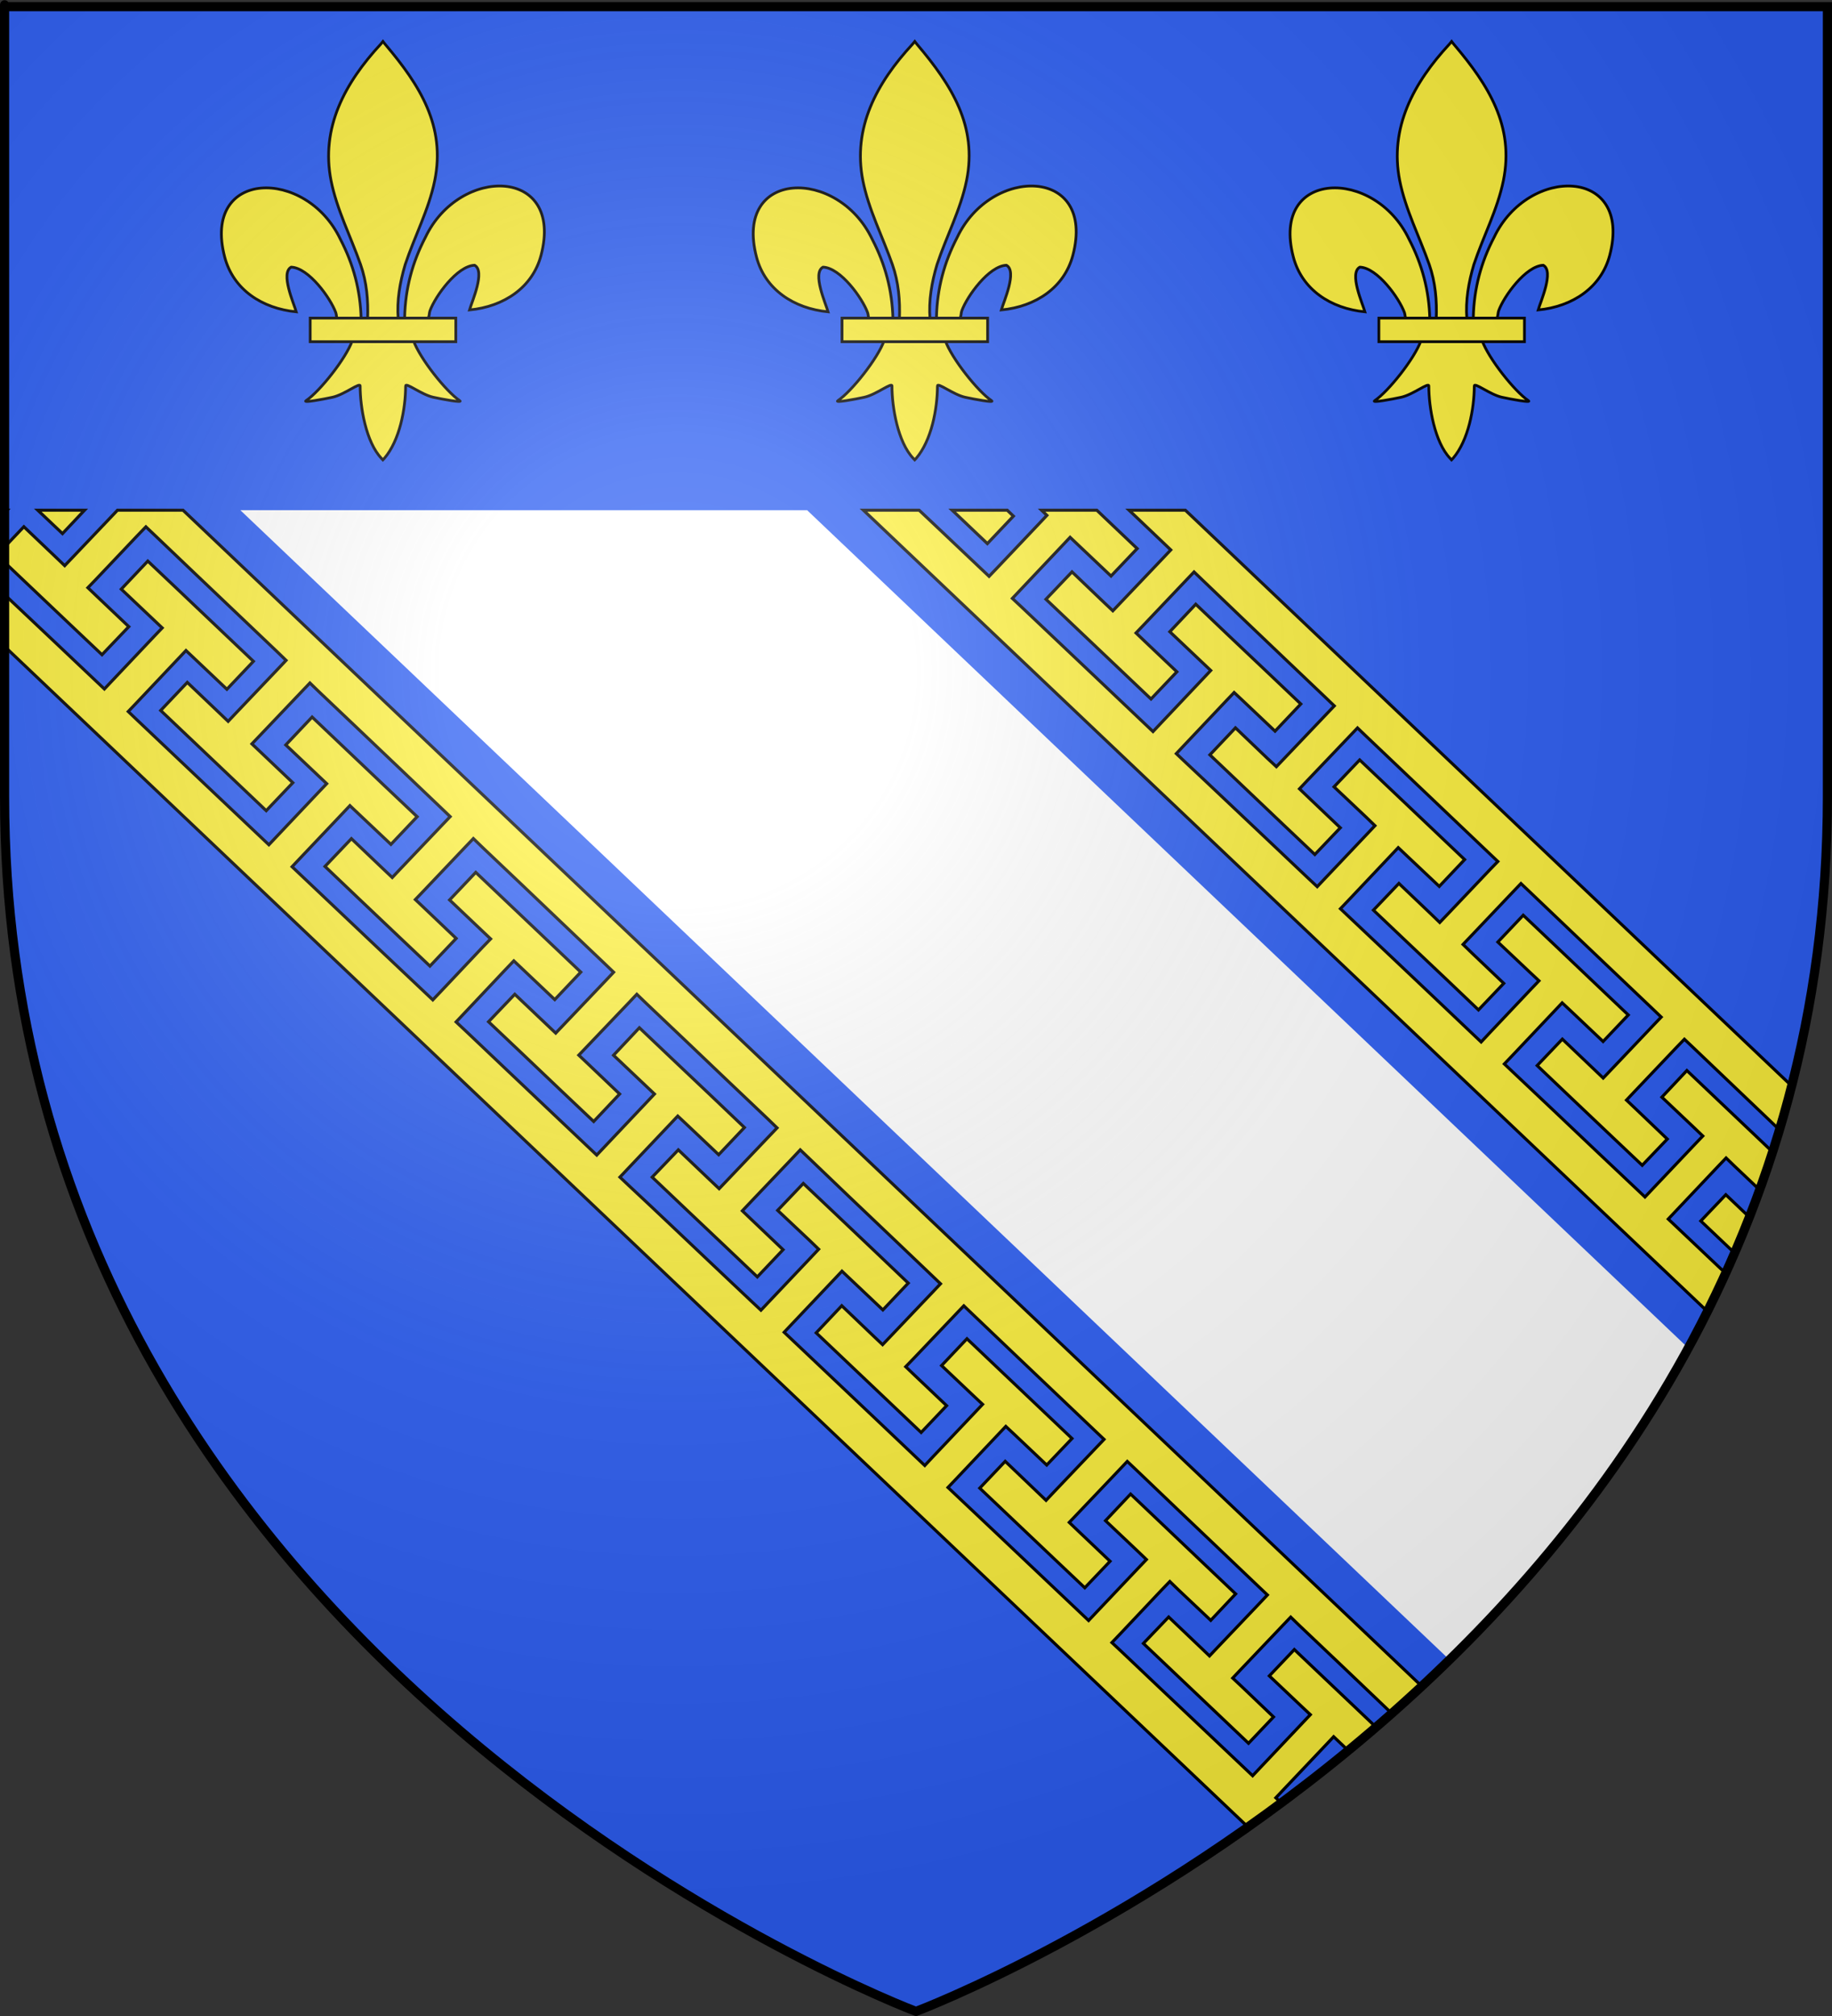 <?xml version="1.0" encoding="UTF-8" standalone="no"?>
<svg
   xmlns:dc="http://purl.org/dc/elements/1.1/"
   xmlns:cc="http://creativecommons.org/ns#"
   xmlns:rdf="http://www.w3.org/1999/02/22-rdf-syntax-ns#"
   xmlns:svg="http://www.w3.org/2000/svg"
   xmlns="http://www.w3.org/2000/svg"
   xmlns:xlink="http://www.w3.org/1999/xlink"
   xmlns:sodipodi="http://sodipodi.sourceforge.net/DTD/sodipodi-0.dtd"
   xmlns:inkscape="http://www.inkscape.org/namespaces/inkscape"
   height="660"
   width="600"
   version="1.0"
   id="svg2"
   sodipodi:version="0.32"
   inkscape:version="0.46"
   sodipodi:docname="Blason ville fr Troyes.svg"
   sodipodi:docbase="D:\Astrid\Pictures"
   inkscape:export-filename="/Users/olivier/Desktop/Blason Rouge/Blason_Vide_3D.png"
   inkscape:export-xdpi="144"
   inkscape:export-ydpi="144"
   inkscape:output_extension="org.inkscape.output.svg.inkscape">
  <rect width="100%" height="100%" fill="#333333" stroke="none"/>
  <sodipodi:namedview
     inkscape:window-height="750"
     inkscape:window-width="1264"
     inkscape:pageshadow="2"
     inkscape:pageopacity="0.0"
     guidetolerance="10.0"
     gridtolerance="10.0"
     objecttolerance="10.0"
     borderopacity="1.0"
     bordercolor="#666666"
     pagecolor="#ffffff"
     id="base"
     showgrid="false"
     height="660px"
     inkscape:zoom="0.55650223"
     inkscape:cx="303.77179"
     inkscape:cy="399.98795"
     inkscape:window-x="0"
     inkscape:window-y="14"
     inkscape:current-layer="layer4"
     showguides="true"
     inkscape:guide-bbox="true" />
  <desc
     id="desc4">Flag of Canton of Valais (Wallis)</desc>
  <defs
     id="defs6">
    <inkscape:perspective
       sodipodi:type="inkscape:persp3d"
       inkscape:vp_x="0 : 330 : 1"
       inkscape:vp_y="0 : 1000 : 0"
       inkscape:vp_z="600 : 330 : 1"
       inkscape:persp3d-origin="300 : 220 : 1"
       id="perspective140986" />
    <linearGradient
       id="linearGradient2893">
      <stop
         style="stop-color:white;stop-opacity:0.314;"
         offset="0"
         id="stop2895" />
      <stop
         id="stop2897"
         offset="0.19"
         style="stop-color:white;stop-opacity:0.251;" />
      <stop
         style="stop-color:#6b6b6b;stop-opacity:0.125;"
         offset="0.6"
         id="stop2901" />
      <stop
         style="stop-color:black;stop-opacity:0.125;"
         offset="1"
         id="stop2899" />
    </linearGradient>
    <radialGradient
       inkscape:collect="always"
       xlink:href="#linearGradient2893"
       id="radialGradient3163"
       gradientUnits="userSpaceOnUse"
       gradientTransform="matrix(1.353,0,0,1.349,-77.629,-85.747)"
       cx="221.445"
       cy="226.331"
       fx="221.445"
       fy="226.331"
       r="300" />
    <radialGradient
       inkscape:collect="always"
       xlink:href="#linearGradient2893"
       id="radialGradient209736"
       gradientUnits="userSpaceOnUse"
       gradientTransform="matrix(1.353,0,0,1.349,-77.629,-85.747)"
       cx="221.445"
       cy="226.331"
       fx="221.445"
       fy="226.331"
       r="300" />
    <radialGradient
       inkscape:collect="always"
       xlink:href="#linearGradient2893"
       id="radialGradient209834"
       gradientUnits="userSpaceOnUse"
       gradientTransform="matrix(1.353,0,0,1.349,-77.629,-85.747)"
       cx="221.445"
       cy="226.331"
       fx="221.445"
       fy="226.331"
       r="300" />
  </defs>
  <g
     inkscape:groupmode="layer"
     id="layer3"
     inkscape:label="Fond écu"
     style="opacity:1;display:inline"
     sodipodi:insensitive="true">
    <path
       id="path2855"
       style="fill:#2b5df2;fill-opacity:1;fill-rule:evenodd;stroke:none;stroke-width:1px;stroke-linecap:butt;stroke-linejoin:miter;stroke-opacity:1;display:inline"
       d="M 299.947,658.73 C 299.947,658.73 598.447,546.41 598.447,260.958 C 598.447,-24.493 598.447,2.407 598.447,2.407 L 1.447,2.407 L 1.447,260.958 C 1.447,546.41 299.947,658.73 299.947,658.73 z"
       sodipodi:nodetypes="cccccc" />
  </g>
  <g
     inkscape:groupmode="layer"
     id="layer4"
     inkscape:label="Meubles"
     style="display:inline"
     sodipodi:insensitive="true">
    <g
       style="display:inline"
       id="g22331"
       transform="translate(-546.621,62.459)" />
    <path
       style="fill:#ffffff;fill-opacity:1;fill-rule:evenodd;stroke:none;stroke-width:3;stroke-linecap:butt;stroke-linejoin:miter;stroke-miterlimit:4;stroke-dasharray:none;stroke-opacity:1;display:inline"
       d="M 78.719,167.031 L 474.719,543.375 C 503.603,515.133 531.177,481.287 552.938,441.344 L 264.344,167.031 M 1.5,2.188 L 1.5,93.656 L 1.656,93.812 L 1.656,2.188 L 1.5,2.188 z"
       id="path2990"
       sodipodi:nodetypes="ccccccccc" />
    <path
       style="fill:#fcef3c;fill-opacity:1;fill-rule:evenodd;stroke:#000000;stroke-width:1;stroke-linecap:butt;stroke-linejoin:miter;stroke-miterlimit:4;stroke-dasharray:none;stroke-opacity:1;display:inline"
       d="M 1.5,111.562 L 1.5,128.438 L 1.656,128.594 L 1.656,111.719 L 1.5,111.562 z M 1.5,139.156 L 1.5,167.875 L 2.312,167.031 L 1.656,167.031 L 1.656,139.312 L 1.5,139.156 z M 12.375,167.031 L 20.469,174.688 L 27.688,167.031 L 12.375,167.031 z M 38.469,167.031 L 37.531,168.031 L 23.844,182.406 L 21.188,185.188 L 18.281,182.406 L 7.812,172.438 L 1.5,179.094 L 1.5,184.094 L 9.5,191.688 L 22.906,204.406 L 33.406,214.344 L 42.188,205.156 L 31.688,195.188 L 28.781,192.406 L 31.438,189.656 L 45.125,175.219 L 47.781,172.469 L 50.688,175.219 L 64.062,187.969 L 77.438,200.688 L 90.812,213.406 L 93.688,216.188 L 91.062,218.969 L 77.375,233.344 L 74.719,236.156 L 71.812,233.375 L 61.344,223.406 L 52.625,232.594 L 63.094,242.531 L 76.688,255.438 L 87.188,265.406 L 95.906,256.25 L 85.406,246.281 L 82.5,243.531 L 85.156,240.75 L 98.844,226.375 L 101.5,223.594 L 104.375,226.375 L 117.781,239.094 L 131.188,251.844 L 144.531,264.562 L 147.438,267.344 L 144.812,270.094 L 131.094,284.5 L 128.469,287.281 L 125.562,284.531 L 115.094,274.562 L 106.438,283.656 L 116.906,293.625 L 130.312,306.344 L 140.812,316.281 L 149.406,307.219 L 138.938,297.25 L 136.031,294.5 L 138.688,291.719 L 152.375,277.312 L 155.031,274.531 L 157.906,277.312 L 171.312,290.031 L 184.688,302.781 L 198.094,315.531 L 200.969,318.281 L 198.344,321.062 L 184.625,335.469 L 182,338.219 L 179.094,335.469 L 168.594,325.5 L 160,334.5 L 170.531,344.469 L 183.906,357.188 L 194.438,367.156 L 202.938,358.156 L 192.469,348.188 L 189.562,345.438 L 192.219,342.656 L 205.938,328.281 L 208.562,325.5 L 211.438,328.281 L 224.844,341 L 238.219,353.75 L 251.625,366.469 L 254.5,369.25 L 251.875,372 L 238.156,386.406 L 235.531,389.156 L 232.656,386.438 L 222.156,376.438 L 213.594,385.375 L 224.125,395.375 L 237.531,408.062 L 248.031,418.031 L 256.469,409.125 L 246,399.156 L 243.125,396.406 L 245.75,393.625 L 259.469,379.219 L 262.094,376.438 L 265,379.219 L 271.656,385.594 L 278.375,392.031 L 291.781,404.781 L 305.156,417.531 L 308.031,420.281 L 305.406,423.062 L 291.719,437.438 L 289.062,440.219 L 286.156,437.469 L 275.688,427.469 L 267.312,436.344 L 277.781,446.281 L 291.188,459 L 301.688,468.969 L 310.031,460.188 L 299.531,450.219 L 296.625,447.438 L 299.281,444.688 L 313,430.281 L 315.656,427.5 L 318.531,430.25 L 331.906,443 L 345.281,455.719 L 358.688,468.469 L 361.594,471.219 L 358.938,474 L 345.219,488.406 L 342.594,491.188 L 339.719,488.438 L 329.219,478.406 L 320.875,487.188 L 331.375,497.156 L 344.781,509.875 L 355.281,519.812 L 363.562,511.125 L 353.062,501.156 L 350.188,498.406 L 352.844,495.625 L 366.531,481.25 L 369.188,478.438 L 372.094,481.188 L 385.438,493.938 L 398.812,506.656 L 412.188,519.406 L 415.094,522.156 L 412.469,524.938 L 398.75,539.344 L 396.125,542.125 L 393.219,539.344 L 382.75,529.375 L 374.469,538.031 L 384.969,548 L 398.406,560.75 L 408.906,570.719 L 417.094,562.094 L 406.625,552.094 L 403.719,549.375 L 406.375,546.562 L 420.062,532.188 L 422.719,529.406 L 425.594,532.188 L 439,544.906 L 452.344,557.625 L 455.812,560.938 C 459.093,558.04 462.36,555.068 465.625,552.031 L 280.125,376 L 59.938,167.031 L 38.469,167.031 z M 282.781,167.031 L 385.719,264.719 L 559.188,429.344 C 561.24,425.239 563.233,421.071 565.156,416.844 L 562.719,414.562 L 549.281,401.844 L 546.375,399.094 L 549,396.312 L 562.656,381.875 L 565.312,379.094 L 568.188,381.875 L 576.281,389.531 C 577.761,385.445 579.181,381.315 580.531,377.125 L 576.406,373.188 L 562.969,360.438 L 552.469,350.469 L 544.281,359.188 L 554.781,369.125 L 557.688,371.906 L 555.062,374.656 L 541.375,389.094 L 538.75,391.875 L 535.844,389.125 L 522.406,376.438 L 509,363.719 L 495.594,351.062 L 492.688,348.312 L 495.344,345.531 L 509,331.094 L 511.625,328.312 L 514.531,331.031 L 525.031,340.969 L 533.281,332.281 L 522.781,322.312 L 509.406,309.594 L 498.875,299.625 L 490.562,308.406 L 501.125,318.375 L 504.031,321.094 L 501.375,323.875 L 487.719,338.312 L 485.094,341.125 L 482.188,338.375 L 468.75,325.625 L 455.344,312.938 L 441.906,300.25 L 439,297.5 L 441.656,294.719 L 455.312,280.281 L 457.938,277.5 L 460.844,280.25 L 471.375,290.188 L 479.688,281.406 L 469.188,271.438 L 455.781,258.719 L 445.312,248.781 L 436.906,257.594 L 447.438,267.531 L 450.312,270.312 L 447.688,273.094 L 434.031,287.5 L 431.406,290.281 L 428.5,287.562 L 415.094,274.875 L 401.625,262.156 L 394.844,255.75 L 388.156,249.469 L 385.25,246.719 L 387.875,243.938 L 401.531,229.5 L 404.188,226.719 L 407.094,229.438 L 417.594,239.375 L 426.031,230.469 L 415.531,220.5 L 402.125,207.812 L 391.625,197.812 L 383.125,206.812 L 393.656,216.781 L 396.531,219.5 L 393.906,222.281 L 380.25,236.719 L 377.625,239.5 L 374.719,236.75 L 361.312,224.031 L 347.906,211.344 L 334.469,198.625 L 331.562,195.906 L 334.188,193.125 L 347.844,178.688 L 350.469,175.906 L 353.375,178.656 L 363.875,188.594 L 372.438,179.594 L 361.938,169.625 L 359.219,167.031 L 341.125,167.031 L 342.875,168.719 L 340.25,171.5 L 326.594,185.906 L 323.938,188.688 L 321.062,185.969 L 307.625,173.25 L 301.031,167.031 L 282.781,167.031 z M 311.844,167.031 L 312.875,168 L 323.375,177.969 L 331.906,168.969 L 329.875,167.031 L 311.844,167.031 z M 369.781,167.031 L 380.562,177.281 L 383.438,180.031 L 380.812,182.812 L 367.125,197.188 L 364.469,199.969 L 361.594,197.25 L 351.094,187.219 L 342.562,196.188 L 353.062,206.156 L 366.469,218.875 L 376.969,228.844 L 385.438,219.938 L 374.938,209.969 L 372.062,207.219 L 374.719,204.438 L 388.406,190.031 L 391.062,187.25 L 393.969,190.031 L 400.594,196.375 L 407.312,202.812 L 420.719,215.594 L 434.125,228.344 L 437,231.094 L 434.344,233.875 L 420.656,248.25 L 418.031,251 L 415.094,248.281 L 404.625,238.281 L 396.25,247.125 L 406.75,257.094 L 420.125,269.812 L 430.625,279.75 L 438.969,271 L 428.5,261.031 L 425.594,258.25 L 428.219,255.469 L 441.969,241.062 L 444.594,238.312 L 447.469,241.062 L 460.844,253.781 L 474.25,266.531 L 487.656,279.281 L 490.562,282.031 L 487.875,284.812 L 474.188,299.219 L 471.531,302 L 468.656,299.219 L 458.156,289.219 L 449.812,297.969 L 460.344,307.969 L 473.75,320.656 L 484.219,330.625 L 492.5,321.938 L 482.031,311.969 L 479.156,309.188 L 481.781,306.438 L 495.469,292.031 L 498.125,289.25 L 501.031,292 L 514.375,304.719 L 527.781,317.469 L 541.156,330.188 L 544.062,332.969 L 541.406,335.75 L 527.719,350.156 L 525.062,352.938 L 522.156,350.156 L 511.688,340.188 L 503.438,348.844 L 513.906,358.812 L 527.344,371.562 L 537.844,381.5 L 546.062,372.906 L 535.594,362.906 L 532.688,360.156 L 535.312,357.375 L 549,342.969 L 551.656,340.219 L 554.562,342.969 L 567.938,355.719 L 581.281,368.438 L 582.781,369.875 C 584.197,365.147 585.539,360.358 586.781,355.5 L 409.062,186.812 L 388.219,167.031 L 369.781,167.031 z M 48.406,183.688 L 39.719,192.875 L 50.219,202.812 L 53.125,205.562 L 50.469,208.344 L 36.812,222.781 L 34.188,225.562 L 31.281,222.812 L 17.875,210.125 L 4.438,197.438 L 1.5,194.656 L 1.5,211.625 L 203.531,403.375 L 408.719,598.125 C 412.315,595.584 415.97,592.962 419.625,590.25 L 417.844,588.562 L 420.469,585.781 L 434.156,571.344 L 436.781,568.562 L 439.688,571.312 L 441.562,573.094 C 444.589,570.604 447.626,568.045 450.656,565.438 L 447.812,562.719 L 434.406,550 L 423.906,540.031 L 415.719,548.656 L 426.219,558.594 L 429.156,561.344 L 426.531,564.125 L 412.875,578.562 L 410.25,581.344 L 407.312,578.562 L 393.906,565.875 L 380.5,553.219 L 367.094,540.5 L 364.156,537.75 L 366.812,534.969 L 380.438,520.531 L 383.125,517.75 L 386,520.531 L 396.531,530.469 L 404.688,521.812 L 394.188,511.844 L 380.781,499.094 L 370.281,489.125 L 362.062,497.844 L 372.562,507.781 L 375.469,510.562 L 372.844,513.312 L 359.156,527.75 L 356.531,530.531 L 353.625,527.781 L 340.219,515.094 L 326.781,502.375 L 313.375,489.719 L 310.469,486.969 L 313.125,484.188 L 326.781,469.75 L 329.406,466.969 L 332.312,469.688 L 342.812,479.625 L 351.094,470.938 L 340.594,460.969 L 327.188,448.25 L 316.688,438.281 L 308.375,447.062 L 318.906,457.031 L 321.812,459.75 L 319.188,462.531 L 305.5,476.969 L 302.875,479.781 L 299.969,477.031 L 286.531,464.281 L 273.125,451.594 L 259.719,438.906 L 256.812,436.156 L 259.438,433.375 L 273.125,418.938 L 275.75,416.156 L 278.656,418.906 L 289.156,428.844 L 297.469,420.062 L 287,410.094 L 273.594,397.375 L 263.094,387.438 L 254.688,396.25 L 265.25,406.188 L 268.125,408.969 L 265.5,411.75 L 251.844,426.156 L 249.219,428.938 L 246.312,426.219 L 232.875,413.531 L 219.438,400.812 L 212.656,394.406 L 205.938,388.125 L 203.031,385.375 L 205.656,382.594 L 219.344,368.156 L 221.969,365.375 L 224.875,368.094 L 235.375,378.031 L 243.812,369.125 L 233.344,359.156 L 219.938,346.469 L 209.406,336.469 L 200.938,345.469 L 211.469,355.438 L 214.344,358.156 L 211.719,360.938 L 198.062,375.375 L 195.438,378.156 L 192.531,375.406 L 179.094,362.688 L 165.688,350 L 152.281,337.281 L 149.375,334.562 L 152,331.781 L 165.625,317.344 L 168.281,314.562 L 171.188,317.312 L 181.688,327.25 L 190.219,318.25 L 179.719,308.281 L 166.312,295.562 L 155.812,285.594 L 147.25,294.625 L 157.75,304.594 L 160.688,307.375 L 158.031,310.125 L 144.406,324.562 L 141.75,327.344 L 138.875,324.625 L 125.406,311.906 L 112,299.219 L 98.562,286.5 L 95.656,283.75 L 98.281,280.969 L 111.969,266.531 L 114.594,263.75 L 117.5,266.5 L 128.031,276.438 L 136.625,267.375 L 126.125,257.438 L 112.719,244.719 L 102.219,234.75 L 93.594,243.875 L 104.094,253.812 L 107,256.562 L 104.344,259.344 L 90.688,273.781 L 88.062,276.562 L 85.156,273.812 L 71.75,261.125 L 58.312,248.406 L 44.906,235.719 L 42,232.938 L 44.625,230.188 L 58.281,215.75 L 60.906,212.969 L 63.812,215.719 L 74.312,225.656 L 83,216.5 L 72.5,206.531 L 58.906,193.625 L 48.406,183.688 z M 565.219,391.125 L 557.031,399.719 L 567.531,409.688 L 568.094,410.219 C 569.763,406.352 571.383,402.436 572.938,398.469 L 565.219,391.125 z"
       id="path4770" />
    <g
       id="g140988">
      <g
         id="g1878"
         transform="matrix(0.15,0,0,0.15,71.473,12.521)">
        <path
           sodipodi:nodetypes="ccscscc"
           id="path1876"
           style="opacity:1;fill:#fcef3c;fill-opacity:1;fill-rule:evenodd;stroke:#000000;stroke-width:6;stroke-linecap:butt;stroke-linejoin:miter;stroke-miterlimit:4;stroke-dasharray:none;stroke-opacity:1;display:inline"
           d="M 407.029,608.699 C 408.454,546.743 423.78,489.16 452.319,434.591 C 527.033,277.405 755.239,281.159 704.934,473.402 C 686.397,544.241 623.425,585.876 548.615,593.017 C 554.015,574.352 583.715,508.365 559.74,495.455 C 521.401,496.904 473.795,563.161 462.347,594.756 C 460.694,599.292 461.156,604.534 459.311,608.996" />
        <g
           id="g2189"
           style="opacity:1;display:inline"
           transform="translate(-38.532,-48.577)">
          <g
             id="g13018"
             style="fill:#fcef3c;fill-opacity:1;stroke:#000000;stroke-width:6;stroke-miterlimit:4;stroke-dasharray:none;stroke-opacity:1"
             transform="translate(0,4)">
            <path
               sodipodi:nodetypes="ccscscc"
               id="path1902"
               style="fill:#fcef3c;fill-opacity:1;fill-rule:evenodd;stroke:#000000;stroke-width:6;stroke-linecap:butt;stroke-linejoin:miter;stroke-miterlimit:4;stroke-dasharray:none;stroke-opacity:1"
               d="M 350.523,657.372 C 349.098,595.416 333.772,537.833 305.233,483.264 C 230.519,326.078 2.313,329.832 52.618,522.075 C 71.155,592.914 134.127,634.549 208.937,641.69 C 203.537,623.025 173.837,557.038 197.813,544.128 C 236.151,545.577 283.757,611.833 295.205,643.429 C 296.858,647.965 296.396,653.207 298.241,657.669" />
            <path
               sodipodi:nodetypes="csccccsccc"
               id="path3734"
               style="fill:#fcef3c;fill-opacity:1;fill-rule:nonzero;stroke:#000000;stroke-width:6;stroke-linecap:butt;stroke-linejoin:miter;stroke-miterlimit:4;stroke-dasharray:none;stroke-opacity:1"
               d="M 393.626,57.12 C 314.912,141.97 262.061,240.082 284.845,355.151 C 297.414,418.635 327.886,477.431 349.376,538.589 C 362.812,576.959 366.248,617.041 364.657,657.37 L 431.438,657.37 C 428.242,616.744 435.245,577.372 446.72,538.589 C 467.194,477.051 498.345,418.683 511.251,355.151 C 535.379,236.372 478.744,146.792 402.813,57.495 L 398.173,51.577 L 393.626,57.12 z" />
            <path
               sodipodi:nodetypes="cssscccssscc"
               id="path6395"
               style="fill:#fcef3c;fill-opacity:1;fill-rule:evenodd;stroke:#000000;stroke-width:6;stroke-linecap:butt;stroke-linejoin:miter;stroke-miterlimit:4;stroke-dasharray:none;stroke-opacity:1"
               d="M 331.345,704.401 C 317.383,743.531 260.456,815.193 230.22,835.62 C 222.377,840.918 267.706,832.569 288.001,828.12 C 314.62,822.286 349.218,793.923 348.407,803.933 C 348.332,849.771 361.218,926.257 394.813,961.401 L 397.995,964.789 L 401.282,961.401 C 434.86,922.23 447.52,853.359 447.688,803.933 C 446.877,793.923 481.476,822.286 508.095,828.12 C 528.39,832.569 573.718,840.918 565.876,835.62 C 535.639,815.193 478.744,743.531 464.782,704.401 L 331.345,704.401 z" />
            <rect
               id="rect4623"
               style="fill:#fcef3c;fill-opacity:1;stroke:#000000;stroke-width:6;stroke-miterlimit:4;stroke-dasharray:none;stroke-opacity:1"
               y="655.379"
               x="239.352"
               height="51.503"
               width="317.888" />
          </g>
        </g>
      </g>
      <g
         transform="matrix(0.15,0,0,0.15,245.65,12.521)"
         id="g2196">
        <path
           d="M 407.029,608.699 C 408.454,546.743 423.78,489.16 452.319,434.591 C 527.033,277.405 755.239,281.159 704.934,473.402 C 686.397,544.241 623.425,585.876 548.615,593.017 C 554.015,574.352 583.715,508.365 559.74,495.455 C 521.401,496.904 473.795,563.161 462.347,594.756 C 460.694,599.292 461.156,604.534 459.311,608.996"
           style="opacity:1;fill:#fcef3c;fill-opacity:1;fill-rule:evenodd;stroke:#000000;stroke-width:6;stroke-linecap:butt;stroke-linejoin:miter;stroke-miterlimit:4;stroke-dasharray:none;stroke-opacity:1;display:inline"
           id="path2198"
           sodipodi:nodetypes="ccscscc" />
        <g
           transform="translate(-38.532,-48.577)"
           style="opacity:1;display:inline"
           id="g2200">
          <g
             transform="translate(0,4)"
             style="fill:#fcef3c;fill-opacity:1;stroke:#000000;stroke-width:6;stroke-miterlimit:4;stroke-dasharray:none;stroke-opacity:1"
             id="g2202">
            <path
               d="M 350.523,657.372 C 349.098,595.416 333.772,537.833 305.233,483.264 C 230.519,326.078 2.313,329.832 52.618,522.075 C 71.155,592.914 134.127,634.549 208.937,641.69 C 203.537,623.025 173.837,557.038 197.813,544.128 C 236.151,545.577 283.757,611.833 295.205,643.429 C 296.858,647.965 296.396,653.207 298.241,657.669"
               style="fill:#fcef3c;fill-opacity:1;fill-rule:evenodd;stroke:#000000;stroke-width:6;stroke-linecap:butt;stroke-linejoin:miter;stroke-miterlimit:4;stroke-dasharray:none;stroke-opacity:1"
               id="path2204"
               sodipodi:nodetypes="ccscscc" />
            <path
               d="M 393.626,57.12 C 314.912,141.97 262.061,240.082 284.845,355.151 C 297.414,418.635 327.886,477.431 349.376,538.589 C 362.812,576.959 366.248,617.041 364.657,657.37 L 431.438,657.37 C 428.242,616.744 435.245,577.372 446.72,538.589 C 467.194,477.051 498.345,418.683 511.251,355.151 C 535.379,236.372 478.744,146.792 402.813,57.495 L 398.173,51.577 L 393.626,57.12 z"
               style="fill:#fcef3c;fill-opacity:1;fill-rule:nonzero;stroke:#000000;stroke-width:6;stroke-linecap:butt;stroke-linejoin:miter;stroke-miterlimit:4;stroke-dasharray:none;stroke-opacity:1"
               id="path2206"
               sodipodi:nodetypes="csccccsccc" />
            <path
               d="M 331.345,704.401 C 317.383,743.531 260.456,815.193 230.22,835.62 C 222.377,840.918 267.706,832.569 288.001,828.12 C 314.62,822.286 349.218,793.923 348.407,803.933 C 348.332,849.771 361.218,926.257 394.813,961.401 L 397.995,964.789 L 401.282,961.401 C 434.86,922.23 447.52,853.359 447.688,803.933 C 446.877,793.923 481.476,822.286 508.095,828.12 C 528.39,832.569 573.718,840.918 565.876,835.62 C 535.639,815.193 478.744,743.531 464.782,704.401 L 331.345,704.401 z"
               style="fill:#fcef3c;fill-opacity:1;fill-rule:evenodd;stroke:#000000;stroke-width:6;stroke-linecap:butt;stroke-linejoin:miter;stroke-miterlimit:4;stroke-dasharray:none;stroke-opacity:1"
               id="path2208"
               sodipodi:nodetypes="cssscccssscc" />
            <rect
               width="317.888"
               height="51.503"
               x="239.352"
               y="655.379"
               style="fill:#fcef3c;fill-opacity:1;stroke:#000000;stroke-width:6;stroke-miterlimit:4;stroke-dasharray:none;stroke-opacity:1"
               id="rect2210" />
          </g>
        </g>
      </g>
      <g
         id="g2212"
         transform="matrix(0.15,0,0,0.15,421.473,12.521)">
        <path
           sodipodi:nodetypes="ccscscc"
           id="path2214"
           style="opacity:1;fill:#fcef3c;fill-opacity:1;fill-rule:evenodd;stroke:#000000;stroke-width:6;stroke-linecap:butt;stroke-linejoin:miter;stroke-miterlimit:4;stroke-dasharray:none;stroke-opacity:1;display:inline"
           d="M 407.029,608.699 C 408.454,546.743 423.78,489.16 452.319,434.591 C 527.033,277.405 755.239,281.159 704.934,473.402 C 686.397,544.241 623.425,585.876 548.615,593.017 C 554.015,574.352 583.715,508.365 559.74,495.455 C 521.401,496.904 473.795,563.161 462.347,594.756 C 460.694,599.292 461.156,604.534 459.311,608.996" />
        <g
           id="g2216"
           style="opacity:1;display:inline"
           transform="translate(-38.532,-48.577)">
          <g
             id="g2218"
             style="fill:#fcef3c;fill-opacity:1;stroke:#000000;stroke-width:6;stroke-miterlimit:4;stroke-dasharray:none;stroke-opacity:1"
             transform="translate(0,4)">
            <path
               sodipodi:nodetypes="ccscscc"
               id="path2220"
               style="fill:#fcef3c;fill-opacity:1;fill-rule:evenodd;stroke:#000000;stroke-width:6;stroke-linecap:butt;stroke-linejoin:miter;stroke-miterlimit:4;stroke-dasharray:none;stroke-opacity:1"
               d="M 350.523,657.372 C 349.098,595.416 333.772,537.833 305.233,483.264 C 230.519,326.078 2.313,329.832 52.618,522.075 C 71.155,592.914 134.127,634.549 208.937,641.69 C 203.537,623.025 173.837,557.038 197.813,544.128 C 236.151,545.577 283.757,611.833 295.205,643.429 C 296.858,647.965 296.396,653.207 298.241,657.669" />
            <path
               sodipodi:nodetypes="csccccsccc"
               id="path2222"
               style="fill:#fcef3c;fill-opacity:1;fill-rule:nonzero;stroke:#000000;stroke-width:6;stroke-linecap:butt;stroke-linejoin:miter;stroke-miterlimit:4;stroke-dasharray:none;stroke-opacity:1"
               d="M 393.626,57.12 C 314.912,141.97 262.061,240.082 284.845,355.151 C 297.414,418.635 327.886,477.431 349.376,538.589 C 362.812,576.959 366.248,617.041 364.657,657.37 L 431.438,657.37 C 428.242,616.744 435.245,577.372 446.72,538.589 C 467.194,477.051 498.345,418.683 511.251,355.151 C 535.379,236.372 478.744,146.792 402.813,57.495 L 398.173,51.577 L 393.626,57.12 z" />
            <path
               sodipodi:nodetypes="cssscccssscc"
               id="path2224"
               style="fill:#fcef3c;fill-opacity:1;fill-rule:evenodd;stroke:#000000;stroke-width:6;stroke-linecap:butt;stroke-linejoin:miter;stroke-miterlimit:4;stroke-dasharray:none;stroke-opacity:1"
               d="M 331.345,704.401 C 317.383,743.531 260.456,815.193 230.22,835.62 C 222.377,840.918 267.706,832.569 288.001,828.12 C 314.62,822.286 349.218,793.923 348.407,803.933 C 348.332,849.771 361.218,926.257 394.813,961.401 L 397.995,964.789 L 401.282,961.401 C 434.86,922.23 447.52,853.359 447.688,803.933 C 446.877,793.923 481.476,822.286 508.095,828.12 C 528.39,832.569 573.718,840.918 565.876,835.62 C 535.639,815.193 478.744,743.531 464.782,704.401 L 331.345,704.401 z" />
            <rect
               id="rect2226"
               style="fill:#fcef3c;fill-opacity:1;stroke:#000000;stroke-width:6;stroke-miterlimit:4;stroke-dasharray:none;stroke-opacity:1"
               y="655.379"
               x="239.352"
               height="51.503"
               width="317.888" />
          </g>
        </g>
      </g>
    </g>
  </g>
  <g
     inkscape:groupmode="layer"
     id="layer2"
     inkscape:label="Reflet final"
     style="display:inline"
     sodipodi:insensitive="true">
    <path
       sodipodi:nodetypes="cccccc"
       d="M 300,658.5 C 300,658.5 598.5,546.18 598.5,260.728 C 598.5,-24.723 598.5,2.176 598.5,2.176 L 1.5,2.176 L 1.5,260.728 C 1.5,546.18 300,658.5 300,658.5 z"
       style="fill:url(#radialGradient209834);fill-opacity:1;fill-rule:evenodd;stroke:none;stroke-width:1px;stroke-linecap:butt;stroke-linejoin:miter;stroke-opacity:1;display:inline"
       id="path2875"
       inkscape:export-xdpi="144"
       inkscape:export-ydpi="144" />
  </g>
  <g
     inkscape:groupmode="layer"
     id="layer1"
     inkscape:label="Contour final"
     style="display:inline"
     sodipodi:insensitive="true">
    <path
       sodipodi:nodetypes="cccccc"
       d="M 300,658.5 C 300,658.5 1.5,546.18 1.5,260.728 C 1.5,-24.723 1.5,2.176 1.5,2.176 L 598.5,2.176 L 598.5,260.728 C 598.5,546.18 300,658.5 300,658.5 z"
       style="fill:none;fill-opacity:1;fill-rule:evenodd;stroke:#000000;stroke-width:3;stroke-linecap:butt;stroke-linejoin:miter;stroke-miterlimit:4;stroke-dasharray:none;stroke-opacity:1"
       id="path1411"
       inkscape:export-xdpi="144"
       inkscape:export-ydpi="144" />
  </g>
</svg>
